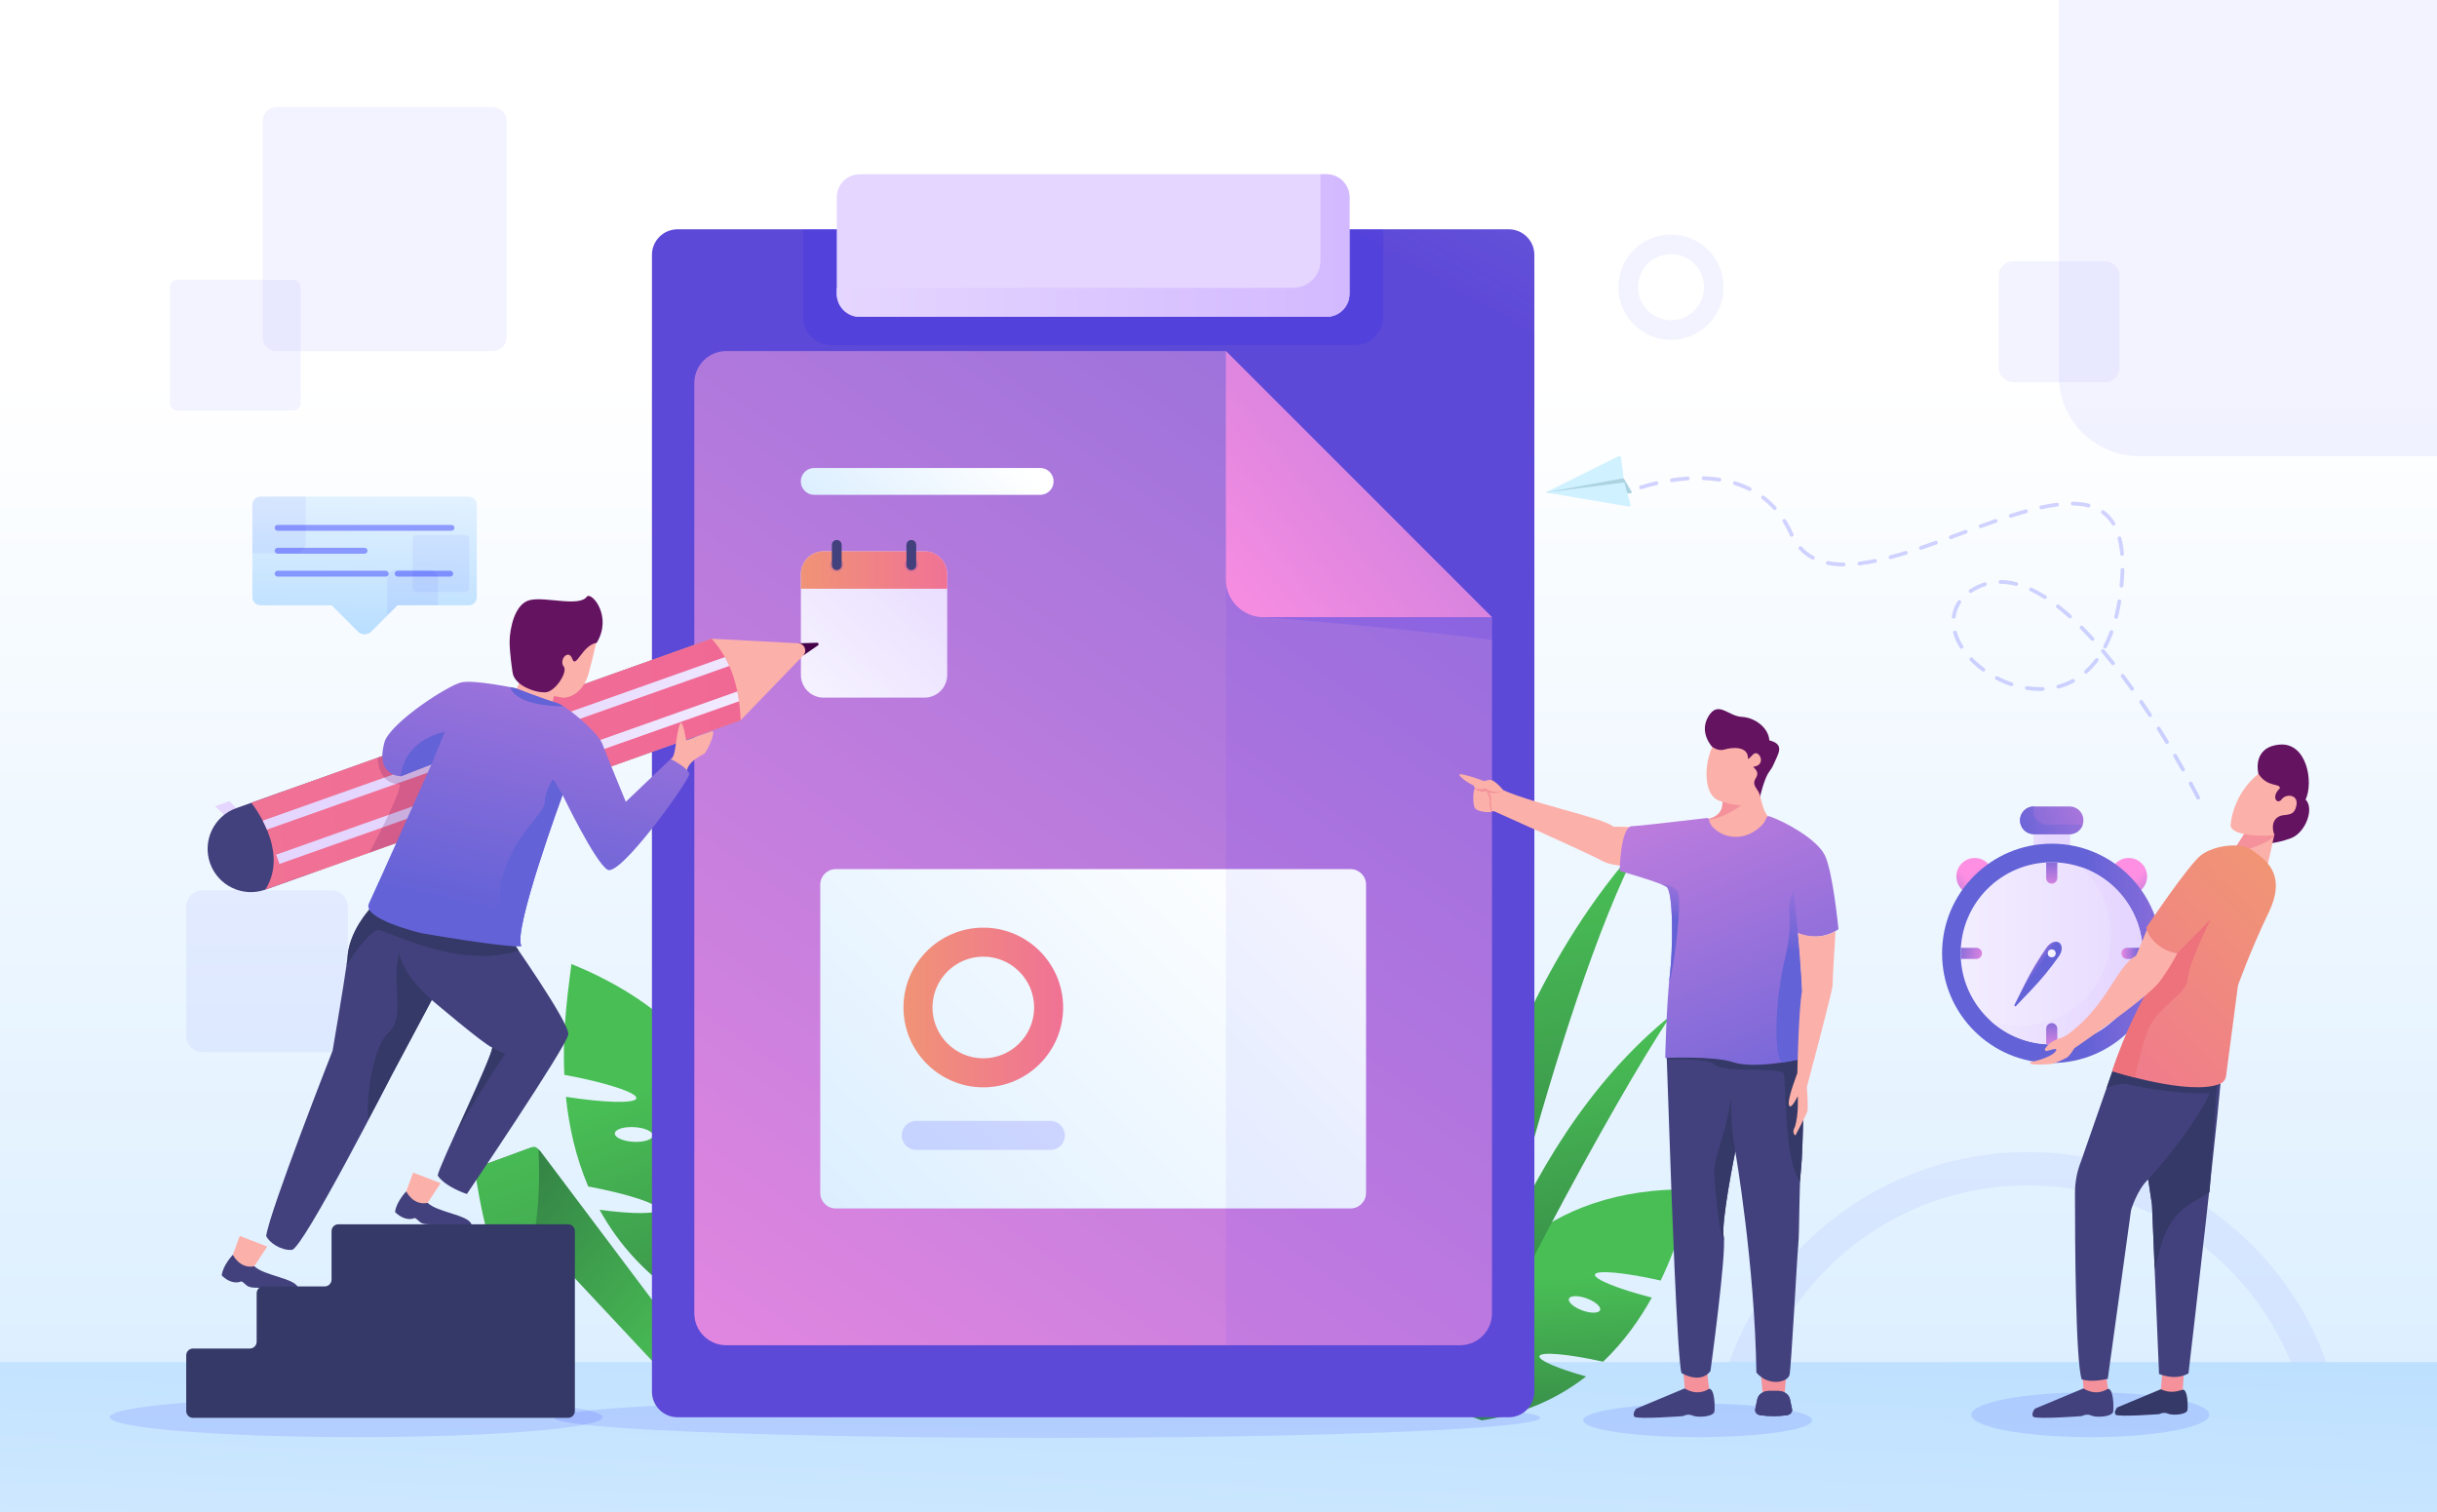 <?xml version="1.0" encoding="utf-8"?>
<!-- Generator: Adobe Illustrator 27.5.0, SVG Export Plug-In . SVG Version: 6.00 Build 0)  -->
<svg version="1.1" id="Layer_2" xmlns="http://www.w3.org/2000/svg" xmlns:xlink="http://www.w3.org/1999/xlink" x="0px" y="0px"
	 viewBox="0 0 3223.388 2000" style="enable-background:new 0 0 3223.388 2000;" xml:space="preserve">
<rect x="0" y="0" width="3223.388" height="2000" fill="#808080" stroke="none"/>
<linearGradient id="SVGID_1_" gradientUnits="userSpaceOnUse" x1="1611.694" y1="500.447" x2="1611.694" y2="3770.443">
	<stop  offset="0" style="stop-color:#FFFFFF"/>
	<stop  offset="1" style="stop-color:#AAD7FF"/>
</linearGradient>
<rect style="fill:url(#SVGID_1_);" width="3223.388" height="1836.266"/>
<path style="opacity:0.05;fill:#0000FF;" d="M438.733,1391.549H267.741c-11.829,0-21.418-9.589-21.418-21.418v-170.992
	c0-11.829,9.589-21.418,21.418-21.418h170.992c11.829,0,21.418,9.589,21.418,21.418v170.992
	C460.151,1381.96,450.562,1391.549,438.733,1391.549z"/>
<path style="opacity:0.05;fill:#0000FF;" d="M3068.622,1780.067c-21.126-49.947-51.365-94.8-89.877-133.313
	c-38.513-38.512-83.365-68.751-133.313-89.877c-51.723-21.877-106.654-32.97-163.267-32.97s-111.543,11.093-163.267,32.97
	c-49.947,21.126-94.8,51.365-133.313,89.877c-38.512,38.513-68.751,83.365-89.877,133.313
	c-7.762,18.351-14.159,37.108-19.192,56.199h45.636c17.527-59.229,49.646-113.5,94.546-158.398
	c70.908-70.909,165.186-109.96,265.466-109.96s194.559,39.051,265.467,109.96c44.899,44.899,77.019,99.169,94.546,158.398h45.636
	C3082.781,1817.176,3076.384,1798.419,3068.622,1780.067z"/>
<linearGradient id="SVGID_00000165202445716797208340000005827255867992185502_" gradientUnits="userSpaceOnUse" x1="1565.979" y1="3052.986" x2="1633.389" y2="1353.922">
	<stop  offset="0" style="stop-color:#FFFFFF"/>
	<stop  offset="1" style="stop-color:#AAD7FF"/>
</linearGradient>
<rect y="1801.497" style="fill:url(#SVGID_00000165202445716797208340000005827255867992185502_);" width="3223.388" height="198.503"/>
<g>
	<g>
		
			<linearGradient id="SVGID_00000148622996280677684410000011843765005183117194_" gradientUnits="userSpaceOnUse" x1="2276.58" y1="2033.27" x2="2113.436" y2="1664.887" gradientTransform="matrix(0.94 0.342 -0.342 0.94 646.752 -596.402)">
			<stop  offset="0" style="stop-color:#24553A"/>
			<stop  offset="1" style="stop-color:#49BE55"/>
		</linearGradient>
		<path style="fill:url(#SVGID_00000148622996280677684410000011843765005183117194_);" d="M1926.542,1753.727
			c-27.156,54.674-33.525,100.526-33.525,100.526l66.952,24.327c56.842-8.543,101.961-30.041,137.911-58.034
			c-36.907-10.318-62.988-21.371-61.692-26.833c1.484-6.264,38.439-2.939,84.288,7.307c27.141-25.924,48.088-55.488,64.356-84.791
			c-43.895-11.246-76.694-24.35-75.246-30.459c1.513-6.383,39.869-2.805,86.931,7.905c25.094-51.936,36.412-99.717,42.854-120.533
			c-101.705-2.143-174.043,28.108-225.316,69.479c10.21,37.385,14.174,65.849,8.781,67.547c-4.902,1.543-16.136-19.46-27.941-50.7
			c-22.505,21.551-40.2,45.105-54.063,68.154c8.5,33.094,11.485,57.424,6.512,58.99
			C1943.447,1787.84,1935.547,1774.813,1926.542,1753.727z M2075.226,1717.755c1.597-4.396,12.114-4.608,23.491-0.474
			s19.304,11.048,17.707,15.443c-1.597,4.396-12.114,4.608-23.491,0.474C2081.557,1729.065,2073.629,1722.151,2075.226,1717.755z"/>
		
			<linearGradient id="SVGID_00000007421384098910795970000014247106076894060960_" gradientUnits="userSpaceOnUse" x1="2301.864" y1="2053.54" x2="1920.637" y2="1192.72" gradientTransform="matrix(0.977 0.215 -0.215 0.977 347.921 -405.002)">
			<stop  offset="0" style="stop-color:#24553A"/>
			<stop  offset="1" style="stop-color:#49BE55"/>
		</linearGradient>
		<path style="fill:url(#SVGID_00000007421384098910795970000014247106076894060960_);" d="M1890.302,1837.684
			c0,0,25.281-439.115,278.368-720.488c-110.774,208.969-227.386,731.7-227.386,731.7L1890.302,1837.684z"/>
		
			<linearGradient id="SVGID_00000099632168978057714940000002543839364245625249_" gradientUnits="userSpaceOnUse" x1="1135.868" y1="2079.865" x2="847.493" y2="1428.707" gradientTransform="matrix(0.998 0.057 -0.057 0.998 81.136 -32.145)">
			<stop  offset="0" style="stop-color:#24553A"/>
			<stop  offset="1" style="stop-color:#49BE55"/>
		</linearGradient>
		<path style="fill:url(#SVGID_00000099632168978057714940000002543839364245625249_);" d="M967.188,1632.431
			c-4.537-3.904,9.627-28.218,33.578-59.279c-4.188-30.591-12.19-63.45-26.173-96.373c-26.597,27.611-47.957,44.68-52.429,40.832
			c-4.92-4.233,12.149-32.465,39.846-67.279c-35.356-66.857-97.967-131.52-206.225-175.308
			c-2.63,24.875-12.324,80.403-9.368,146.551c54.494,10.01,96.575,23.601,95.281,31.02c-1.238,7.1-41.771,6.073-93.167-1.938
			c3.895,38.277,12.605,78.947,29.499,118.583c53.004,9.951,93.493,23.175,92.223,30.455c-1.107,6.348-33.623,6.2-77.227,0.373
			c25.25,45.807,63.111,88.913,119.205,123.661l81.641,4.652c0,0,14.042-51.252,10.15-121.222
			C984.974,1625.324,970.743,1635.489,967.188,1632.431z M837.792,1510.166c-13.872-0.79-24.871-5.776-24.565-11.136
			c0.305-5.36,11.799-9.064,25.671-8.273s24.871,5.776,24.565,11.136C863.157,1507.253,851.664,1510.957,837.792,1510.166z"/>
		
			<linearGradient id="SVGID_00000155865507789558864980000012701357539304095882_" gradientUnits="userSpaceOnUse" x1="2260.297" y1="1984.941" x2="2005.963" y2="1410.648" gradientTransform="matrix(0.985 0.171 -0.171 0.985 281.281 -332.069)">
			<stop  offset="0" style="stop-color:#24553A"/>
			<stop  offset="1" style="stop-color:#49BE55"/>
		</linearGradient>
		<path style="fill:url(#SVGID_00000155865507789558864980000012701357539304095882_);" d="M1922.426,1852.551
			c0,0,65.298-330.536,287.815-509.598c-73.996,109.164-269.262,471.828-275.593,530.83
			C1919.204,1871.099,1922.426,1852.551,1922.426,1852.551z"/>
		<g>
			
				<linearGradient id="SVGID_00000028290179624071176930000009008893116254048408_" gradientUnits="userSpaceOnUse" x1="1652.166" y1="1588.984" x2="1370.479" y2="2078.705" gradientTransform="matrix(-0.939 0.345 0.345 0.939 1487.556 -648.95)">
				<stop  offset="0" style="stop-color:#24553A"/>
				<stop  offset="1" style="stop-color:#49BE55"/>
			</linearGradient>
			<path style="fill:url(#SVGID_00000028290179624071176930000009008893116254048408_);" d="M949.614,1835.026L715.131,1523.02
				c-3.475-4.624-9.569-6.423-14.998-4.427l-56.344,20.711c-8.802,3.235-11.456,14.4-5.052,21.25l269.423,288.194L949.614,1835.026z
				"/>
			
				<linearGradient id="SVGID_00000023266354188722272160000008549662134799666049_" gradientUnits="userSpaceOnUse" x1="1540.352" y1="2684.985" x2="1526.445" y2="1723.791" gradientTransform="matrix(-0.939 0.345 0.345 0.939 1487.556 -648.95)">
				<stop  offset="0" style="stop-color:#24553A"/>
				<stop  offset="1" style="stop-color:#49BE55"/>
			</linearGradient>
			<path style="fill:url(#SVGID_00000023266354188722272160000008549662134799666049_);" d="M712.319,1522.544
				c1.525,28.487,3.899,123.918-28.444,175.339c-32.161,0.981-51.635-121.529-55.437-147.774c-0.415-2.866,1.237-5.617,3.955-6.616
				l71.691-26.352C707.953,1515.719,712.099,1518.427,712.319,1522.544z"/>
		</g>
	</g>
</g>
<ellipse style="opacity:0.1;fill:#0000FF;" cx="2245.473" cy="1878.543" rx="151.389" ry="22.206"/>
<ellipse style="opacity:0.1;fill:#0000FF;" cx="2764.873" cy="1871.12" rx="157.412" ry="29.628"/>
<ellipse style="opacity:0.1;fill:#0000FF;" cx="471.164" cy="1874.28" rx="325.954" ry="26.469"/>
<ellipse style="opacity:0.1;fill:#0000FF;" cx="1385.395" cy="1875.257" rx="652.021" ry="26.469"/>
<g>
	
		<linearGradient id="SVGID_00000142167308930368648940000014919495130946246057_" gradientUnits="userSpaceOnUse" x1="1861.716" y1="352.54" x2="3476.049" y2="-2506.114">
		<stop  offset="0" style="stop-color:#5D49D7"/>
		<stop  offset="1" style="stop-color:#6F66D8;stop-opacity:0"/>
	</linearGradient>
	<path style="fill:url(#SVGID_00000142167308930368648940000014919495130946246057_);" d="M1995.616,1874.476H896.18
		c-18.706,0-33.869-15.164-33.869-33.87V337.131c0-18.706,15.164-33.869,33.869-33.869h1099.436
		c18.706,0,33.869,15.164,33.869,33.869v1503.475C2029.486,1859.312,2014.322,1874.476,1995.616,1874.476z"/>
	<path style="opacity:0.11;fill:#0000FF;" d="M1062.342,303.262V419.41c0,20.459,16.586,37.045,37.045,37.045h693.023
		c20.459,0,37.045-16.586,37.045-37.045V303.262H1062.342z"/>
	<g>
		
			<linearGradient id="SVGID_00000140695499878086867480000014114895790007796353_" gradientUnits="userSpaceOnUse" x1="577.11" y1="2353.989" x2="2558.971" y2="-456.935">
			<stop  offset="0" style="stop-color:#FF8FE2"/>
			<stop  offset="1" style="stop-color:#6362D7"/>
		</linearGradient>
		<path style="fill:url(#SVGID_00000140695499878086867480000014114895790007796353_);" d="M1931.169,1779.219H960.627
			c-23.334,0-42.25-18.916-42.25-42.25V506.56c0-23.334,18.916-42.25,42.25-42.25h660.814l351.977,351.977v920.681
			C1973.419,1760.303,1954.503,1779.219,1931.169,1779.219z"/>
		
			<linearGradient id="SVGID_00000156565451578416189070000011603783300240863112_" gradientUnits="userSpaceOnUse" x1="1688.019" y1="1131.782" x2="380.944" y2="2438.857">
			<stop  offset="0" style="stop-color:#FFFFFF"/>
			<stop  offset="1" style="stop-color:#AAD7FF"/>
		</linearGradient>
		<path style="fill:url(#SVGID_00000156565451578416189070000011603783300240863112_);" d="M1786.335,1598.316h-680.874
			c-11.331,0-20.516-9.185-20.516-20.516v-407.793c0-11.331,9.185-20.516,20.516-20.516h680.874
			c11.331,0,20.516,9.185,20.516,20.516V1577.8C1806.851,1589.131,1797.666,1598.316,1786.335,1598.316z"/>
		<path style="opacity:0.05;fill:#0000FF;" d="M1621.441,1779.219h309.728c23.334,0,42.25-18.916,42.25-42.25V816.287
			l-119.23-119.23h-232.748V1779.219z"/>
		<path style="opacity:0.1;fill:#0000FF;" d="M1671.305,816.287c0,0,183.118,14.051,302.114,30.269v-30.269l-119.23-119.23
			L1671.305,816.287z"/>
		
			<linearGradient id="SVGID_00000113329910370386034030000015845168682449745337_" gradientUnits="userSpaceOnUse" x1="2587.568" y1="-0.471" x2="1563.603" y2="829.923">
			<stop  offset="0" style="stop-color:#6362D7"/>
			<stop  offset="1" style="stop-color:#FF8FE2"/>
		</linearGradient>
		<path style="fill:url(#SVGID_00000113329910370386034030000015845168682449745337_);" d="M1973.419,816.288h-302.114
			c-27.539,0-49.863-22.325-49.863-49.863V464.31L1973.419,816.288z"/>
		
			<linearGradient id="SVGID_00000139988956148209678970000000337392869814600584_" gradientUnits="userSpaceOnUse" x1="1300.11" y1="562.991" x2="902.186" y2="960.915">
			<stop  offset="0" style="stop-color:#FFFFFF"/>
			<stop  offset="1" style="stop-color:#AAD7FF"/>
		</linearGradient>
		<path style="fill:url(#SVGID_00000139988956148209678970000000337392869814600584_);" d="M1375.838,654.457h-298.879
			c-9.806,0-17.755-7.949-17.755-17.755v0c0-9.806,7.949-17.755,17.755-17.755h298.879c9.806,0,17.755,7.949,17.755,17.755v0
			C1393.594,646.508,1385.644,654.457,1375.838,654.457z"/>
		<g>
			<g>
				
					<linearGradient id="SVGID_00000067203119113010726250000005843958243144266911_" gradientUnits="userSpaceOnUse" x1="1195.017" y1="1332.521" x2="1406.205" y2="1332.521">
					<stop  offset="0" style="stop-color:#F09376"/>
					<stop  offset="1" style="stop-color:#F07295"/>
				</linearGradient>
				<path style="fill:url(#SVGID_00000067203119113010726250000005843958243144266911_);" d="M1300.607,1438.115
					c-58.223,0-105.59-47.368-105.59-105.594s47.368-105.594,105.59-105.594c58.23,0,105.598,47.368,105.598,105.594
					S1358.837,1438.115,1300.607,1438.115z M1300.607,1265.283c-37.075,0-67.235,30.164-67.235,67.238s30.16,67.239,67.235,67.239
					c37.075,0,67.242-30.164,67.242-67.239S1337.682,1265.283,1300.607,1265.283z"/>
			</g>
			<g style="opacity:0.13;">
				<path style="fill:#0000FF;" d="M1389.349,1520.88h-177.477c-10.592,0-19.178-8.586-19.178-19.178v0
					c0-10.592,8.586-19.178,19.178-19.178h177.477c10.592,0,19.178,8.586,19.178,19.178v0
					C1408.527,1512.294,1399.941,1520.88,1389.349,1520.88z"/>
			</g>
		</g>
	</g>
	
		<linearGradient id="SVGID_00000041273464076367693980000008039350556567051185_" gradientUnits="userSpaceOnUse" x1="193.207" y1="324.773" x2="871.406" y2="324.773">
		<stop  offset="0" style="stop-color:#F6F3FF"/>
		<stop  offset="1" style="stop-color:#E5D6FF"/>
	</linearGradient>
	<path style="fill:url(#SVGID_00000041273464076367693980000008039350556567051185_);" d="M1754.588,419.064h-617.38
		c-16.795,0-30.41-13.615-30.41-30.41V260.892c0-16.795,13.615-30.41,30.41-30.41h617.38c16.795,0,30.41,13.615,30.41,30.41v127.762
		C1784.998,405.449,1771.383,419.064,1754.588,419.064z"/>
	
		<linearGradient id="SVGID_00000105384407541443579510000002770492144933527433_" gradientUnits="userSpaceOnUse" x1="1106.798" y1="324.773" x2="1784.998" y2="324.773">
		<stop  offset="0" style="stop-color:#E5D6FF"/>
		<stop  offset="0.995" style="stop-color:#D3B9FF"/>
	</linearGradient>
	<path style="fill:url(#SVGID_00000105384407541443579510000002770492144933527433_);" d="M1754.588,230.482h-8.05v114.436
		c0,19.709-15.977,35.687-35.687,35.687h-604.054v8.05c0,16.795,13.615,30.41,30.41,30.41h617.38c16.795,0,30.41-13.615,30.41-30.41
		V260.892C1784.998,244.097,1771.383,230.482,1754.588,230.482z"/>
</g>
<path style="fill:#42417D;" d="M308.005,1659.586c0,0-13.322,13.841-14.742,27.33c8.164,8.164,18.26,11.352,26.069,7.802
	c6.035,2.84,5.622,8.414,18.756,8.414c13.134,0,51.6,2.777,51.6,2.777s3.195,0.355,4.615-2.84
	c-3.948-12.442-44.771-15.636-57.971-28.332C321.844,1661.875,308.005,1659.586,308.005,1659.586z"/>
<path style="fill:#FCB0AA;" d="M317.127,1634.67l-9.121,24.916c0,0,9.121,19.121,28.327,15.151l17.156-26.019L317.127,1634.67z"/>
<path style="fill:#42417D;" d="M537.293,1575.767c0,0-13.322,13.841-14.742,27.33c8.164,8.164,18.26,11.352,26.069,7.802
	c6.035,2.84,5.622,8.414,18.756,8.414c13.134,0,51.6,2.777,51.6,2.777s3.195,0.355,4.615-2.84
	c-3.948-12.442-44.771-15.636-57.971-28.332C551.132,1578.056,537.293,1575.767,537.293,1575.767z"/>
<path style="fill:#FCB0AA;" d="M546.414,1550.852l-9.121,24.916c0,0,9.121,19.121,28.327,15.151l17.156-26.019L546.414,1550.852z"/>
<g>
	<g>
		
			<linearGradient id="SVGID_00000108991976381438056820000005740716507653389501_" gradientUnits="userSpaceOnUse" x1="2634.933" y1="1125.45" x2="2706.119" y2="1125.45">
			<stop  offset="0" style="stop-color:#F6F3FF"/>
			<stop  offset="1" style="stop-color:#E5D6FF"/>
		</linearGradient>
		
			<rect x="2689.429" y="1096.84" style="fill:url(#SVGID_00000108991976381438056820000005740716507653389501_);" width="48.734" height="57.219"/>
		
			<linearGradient id="SVGID_00000130619023933879327010000014316551161379919799_" gradientUnits="userSpaceOnUse" x1="2509.619" y1="806.992" x2="2580.804" y2="806.992" gradientTransform="matrix(0.707 -0.707 0.707 0.707 214.071 2421.847)">
			<stop  offset="0" style="stop-color:#6362D7"/>
			<stop  offset="1" style="stop-color:#FF8FE2"/>
		</linearGradient>
		<path style="fill:url(#SVGID_00000130619023933879327010000014316551161379919799_);" d="M2635.263,1182.374L2635.263,1182.374
			c-9.516,9.516-24.944,9.516-34.46,0l-6-6c-9.516-9.516-9.516-24.944,0-34.46l0,0c9.516-9.516,24.944-9.516,34.46,0l6,6
			C2644.779,1157.43,2644.779,1172.858,2635.263,1182.374z"/>
		
			<linearGradient id="SVGID_00000052089594499089502110000011260602193319353733_" gradientUnits="userSpaceOnUse" x1="2957.455" y1="1254.828" x2="3028.641" y2="1254.828" gradientTransform="matrix(-0.707 -0.707 -0.707 0.707 5846.856 2421.847)">
			<stop  offset="0" style="stop-color:#6362D7"/>
			<stop  offset="1" style="stop-color:#FF8FE2"/>
		</linearGradient>
		<path style="fill:url(#SVGID_00000052089594499089502110000011260602193319353733_);" d="M2792.328,1182.374L2792.328,1182.374
			c9.516,9.516,24.944,9.516,34.46,0l6-6c9.516-9.516,9.516-24.944,0-34.46l0,0c-9.516-9.516-24.944-9.516-34.46,0l-6,6
			C2782.812,1157.43,2782.812,1172.858,2792.328,1182.374z"/>
		
			<linearGradient id="SVGID_00000042709568439821975840000000177500975374052496_" gradientUnits="userSpaceOnUse" x1="2756.819" y1="1260.906" x2="3180.543" y2="1260.906">
			<stop  offset="0" style="stop-color:#6362D7"/>
			<stop  offset="1" style="stop-color:#FF8FE2"/>
		</linearGradient>
		
			<circle style="fill:url(#SVGID_00000042709568439821975840000000177500975374052496_);" cx="2713.796" cy="1260.906" r="145.041"/>
		
			<linearGradient id="SVGID_00000039817157732402147120000005160596684751513991_" gradientUnits="userSpaceOnUse" x1="2525.826" y1="1260.906" x2="2877.696" y2="1260.906">
			<stop  offset="0" style="stop-color:#F6F3FF"/>
			<stop  offset="1" style="stop-color:#E5D6FF"/>
		</linearGradient>
		
			<circle style="fill:url(#SVGID_00000039817157732402147120000005160596684751513991_);" cx="2713.796" cy="1260.906" r="120.445"/>
		
			<linearGradient id="SVGID_00000170261688028448381000000002245873065594824344_" gradientUnits="userSpaceOnUse" x1="2513.856" y1="1264.068" x2="2807.476" y2="1264.068">
			<stop  offset="0" style="stop-color:#F6F3FF"/>
			<stop  offset="1" style="stop-color:#E5D6FF"/>
		</linearGradient>
		<path style="fill:url(#SVGID_00000170261688028448381000000002245873065594824344_);" d="M2752.411,1146.784
			c24.482,22.046,39.878,53.987,39.878,89.526c0,66.52-53.925,120.445-120.445,120.445c-13.506,0-26.493-2.223-38.615-6.323
			c21.342,19.218,49.587,30.919,80.567,30.919c66.52,0,120.445-53.925,120.445-120.445
			C2834.241,1207.892,2799.991,1162.878,2752.411,1146.784z"/>
		
			<linearGradient id="SVGID_00000183944022892327195980000014807972874190913468_" gradientUnits="userSpaceOnUse" x1="3115.942" y1="484.232" x2="3145.135" y2="484.232" gradientTransform="matrix(-0.819 -0.574 0.574 -0.819 4966.533 3470.975)">
			<stop  offset="0" style="stop-color:#6362D7"/>
			<stop  offset="1" style="stop-color:#FF8FE2"/>
		</linearGradient>
		<path style="fill:url(#SVGID_00000183944022892327195980000014807972874190913468_);" d="M2723.674,1246.799L2723.674,1246.799
			c4.521,3.165,4.426,11.101-0.212,17.725v0c-10.884,15.544-22.891,30.234-35.808,43.809l-20.878,21.942
			c-1.391,1.462-2.981,0.348-2.083-1.459l13.478-27.123c8.339-16.781,18.036-33.088,28.92-48.632l0,0
			C2711.729,1246.437,2719.153,1243.633,2723.674,1246.799z"/>
		
			<linearGradient id="SVGID_00000147940914788656335320000000744726136659494528_" gradientUnits="userSpaceOnUse" x1="2619.608" y1="1122.321" x2="2920.135" y2="1003.073">
			<stop  offset="0" style="stop-color:#6362D7"/>
			<stop  offset="1" style="stop-color:#FF8FE2"/>
		</linearGradient>
		<path style="fill:url(#SVGID_00000147940914788656335320000000744726136659494528_);" d="M2737.399,1103.297h-47.206
			c-10.134,0-18.349-8.215-18.349-18.349l0,0c0-10.134,8.215-18.349,18.349-18.349h47.206c10.134,0,18.349,8.215,18.349,18.349l0,0
			C2755.748,1095.082,2747.533,1103.297,2737.399,1103.297z"/>
		
			<linearGradient id="SVGID_00000114062242516100926520000009481298266729418889_" gradientUnits="userSpaceOnUse" x1="2657.434" y1="1107.312" x2="2941.916" y2="994.43">
			<stop  offset="0" style="stop-color:#6362D7"/>
			<stop  offset="1" style="stop-color:#FF8FE2"/>
		</linearGradient>
		<path style="fill:url(#SVGID_00000114062242516100926520000009481298266729418889_);" d="M2707.778,1090.733
			c-10.134,0-18.349-8.215-18.349-18.349l0,0c0-2.022,0.332-3.966,0.936-5.785h-0.172c-10.134,0-18.349,8.215-18.349,18.349l0,0
			c0,10.134,8.215,18.349,18.349,18.349h47.206c8.112,0,14.989-5.266,17.413-12.564H2707.778z"/>
		
			<linearGradient id="SVGID_00000154420312941090307570000000318948330850830519_" gradientUnits="userSpaceOnUse" x1="2713.796" y1="1125.638" x2="2713.796" y2="1186.314">
			<stop  offset="0" style="stop-color:#6362D7"/>
			<stop  offset="1" style="stop-color:#FF8FE2"/>
		</linearGradient>
		<path style="fill:url(#SVGID_00000154420312941090307570000000318948330850830519_);" d="M2713.796,1140.461
			c-2.47,0-4.921,0.083-7.354,0.23v20.636c0,4.062,3.293,7.355,7.354,7.355l0,0c4.062,0,7.355-3.293,7.355-7.355v-20.636
			C2718.717,1140.544,2716.266,1140.461,2713.796,1140.461z"/>
		
			<linearGradient id="SVGID_00000144322228945333399400000011766680952346354073_" gradientUnits="userSpaceOnUse" x1="2578.887" y1="1256.707" x2="2634.613" y2="1265.949">
			<stop  offset="0" style="stop-color:#6362D7"/>
			<stop  offset="1" style="stop-color:#FF8FE2"/>
		</linearGradient>
		<path style="fill:url(#SVGID_00000144322228945333399400000011766680952346354073_);" d="M2593.58,1268.261h20.636
			c4.062,0,7.354-3.293,7.354-7.355c0-4.062-3.293-7.355-7.354-7.355h-20.636c-0.146,2.434-0.23,4.884-0.23,7.355
			C2593.351,1263.376,2593.434,1265.827,2593.58,1268.261z"/>
		
			<linearGradient id="SVGID_00000044177166283251815900000013256207927002941057_" gradientUnits="userSpaceOnUse" x1="2713.796" y1="1338.308" x2="2713.796" y2="1398.985">
			<stop  offset="0" style="stop-color:#6362D7"/>
			<stop  offset="1" style="stop-color:#FF8FE2"/>
		</linearGradient>
		<path style="fill:url(#SVGID_00000044177166283251815900000013256207927002941057_);" d="M2713.796,1353.131L2713.796,1353.131
			c-4.062,0-7.354,3.293-7.354,7.355v20.635c2.434,0.147,4.884,0.23,7.354,0.23c2.47,0,4.921-0.083,7.355-0.23v-20.635
			C2721.15,1356.424,2717.858,1353.131,2713.796,1353.131z"/>
		
			<linearGradient id="SVGID_00000114783537232997046090000017084089703503851187_" gradientUnits="userSpaceOnUse" x1="2832.518" y1="1260.906" x2="2800.892" y2="1260.906">
			<stop  offset="0" style="stop-color:#6362D7"/>
			<stop  offset="1" style="stop-color:#FF8FE2"/>
		</linearGradient>
		<path style="fill:url(#SVGID_00000114783537232997046090000017084089703503851187_);" d="M2806.021,1260.906
			c0,4.062,3.293,7.355,7.355,7.355h20.635c0.147-2.434,0.23-4.884,0.23-7.355c0-2.47-0.083-4.921-0.23-7.355h-20.635
			C2809.314,1253.551,2806.021,1256.844,2806.021,1260.906z"/>
		
			<linearGradient id="SVGID_00000023975085239573409850000017559235682809493129_" gradientUnits="userSpaceOnUse" x1="2713.796" y1="1303.245" x2="2713.796" y2="1325.907">
			<stop  offset="0" style="stop-color:#F6F3FF"/>
			<stop  offset="1" style="stop-color:#E5D6FF"/>
		</linearGradient>
		<circle style="fill:url(#SVGID_00000023975085239573409850000017559235682809493129_);" cx="2713.796" cy="1260.906" r="5.27"/>
	</g>
	<g>
		<path style="fill:#42417D;" d="M2755.883,1836.266l-64.4,26.906c0,0-5.246,6.285-2.296,10.584
			c4.367,3.783,64.241-0.781,64.241-0.781s6.567-3.719,12.922-0.715c6.355,3.004,27.988,1.723,28.778-5.544
			c0.79-7.266,0.265-29.738-6.964-29.955S2755.883,1836.266,2755.883,1836.266z"/>
		<path style="fill:#F4919A;" d="M2753.631,1809.724l2.251,26.543c0,0,15.267,11.42,32.28,0.495
			c-2.614-16.23-2.694-30.495-2.694-30.495L2753.631,1809.724z"/>
		<path style="fill:#353967;" d="M2858.134,1837.391l-57.823,24.158c0,0-4.71,5.643-2.062,9.503
			c3.922,3.397,57.68-0.702,57.68-0.702s5.896-3.339,11.602-0.642s25.13,1.547,25.839-4.978s0.238-26.7-6.253-26.895
			C2880.627,1837.641,2858.134,1837.391,2858.134,1837.391z"/>
		<path style="fill:#F4919A;" d="M2860.317,1813.559l-2.183,23.832c9.255,4.541,18.948,4.351,28.983,0.445l1.785-27.38
			L2860.317,1813.559z"/>
		<path style="fill:#641360;" d="M2987.218,1023.481c0,0-9.277-34.81,27.268-38.607s46.036,49.359,35.121,72.614
			c11.865,11.865,0,43.924-19.459,51.15c-19.459,7.226-33.697,7.226-33.697,7.226L2987.218,1023.481z"/>
		<path style="fill:#FCB0AA;" d="M2974.931,1092.96l-21.744,33.712c0,0,43.717,24.619,44.407,23.929
			c0.69-0.69,10.56-46.634,10.56-46.634L2974.931,1092.96z"/>
		<path style="fill:#F4919A;" d="M2953.187,1126.672c0,0,0.664,0.374,1.826,1.026c14.636-3.116,39.783-9.811,52.553-21.004
			c0.37-1.716,0.588-2.727,0.588-2.727l-33.222-11.007L2953.187,1126.672z"/>
		<path style="fill:#42417D;" d="M2794.589,1415.3l-41.696,119.746c-5.502,13.608-8.334,28.148-8.338,42.826
			c-0.014,60.225,0.718,223.104,8.92,246.495c13.861,4.623,34.469-0.76,34.469-0.76l30.762-223.013c0,0,7.945-26.976,22.675-40.686
			l5.037,33.428l9.337,223.974c13.114,4.661,26.13,6.095,38.896-0.756c0,0,45.606-389.008,44.962-418.233
			C2927.945,1376.218,2794.589,1415.3,2794.589,1415.3z"/>
		<path style="fill:#353967;" d="M2928.789,1410.297l-48.735-11.977c-39.246,4.81-85.465,16.98-85.465,16.98l-8.124,23.33
			c11.419-3.998,22.027-6.348,28.452-4.564c16.121,4.478,83.39,15.98,116.586,10.729c0.834-14.244,1.414-25.591,1.671-32.986
			C2930.584,1410.81,2928.789,1410.297,2928.789,1410.297z"/>
		<path style="fill:#353967;" d="M2932.895,1418.69c-12.409,55.733-91.515,141.218-91.515,141.218l5.037,33.428l3.56,85.4
			c2.111-7.678,4.466-16.461,7.088-26.513c14.458-55.421,43.057-59.659,65.47-75.394
			C2927.505,1509.781,2931.599,1447.39,2932.895,1418.69z"/>
		
			<linearGradient id="SVGID_00000103248778616138771540000003525304152462257335_" gradientUnits="userSpaceOnUse" x1="3199.394" y1="1007.245" x2="2713.509" y2="1493.13">
			<stop  offset="0" style="stop-color:#F0A763"/>
			<stop  offset="1" style="stop-color:#F07295"/>
		</linearGradient>
		<path style="fill:url(#SVGID_00000103248778616138771540000003525304152462257335_);" d="M2838.925,1226.822
			c0,0,56.082-83.581,72.692-96.039c16.61-12.458,51.906-17.648,67.478-6.229c15.572,11.419,46.716,30.106,21.801,82.012
			c-24.915,51.906-40.777,96.842-40.777,96.842l-15.704,119.428c-0.553,4.777-3.649,8.901-8.11,10.697
			c-40.44,16.288-142.549-16.85-142.549-16.85s33.646-105.727,82.713-153.485
			C2862.216,1266.557,2842.399,1247.318,2838.925,1226.822z"/>
		
			<linearGradient id="SVGID_00000060727112113377196030000008199279176291816601_" gradientUnits="userSpaceOnUse" x1="3059.773" y1="1130.458" x2="2956.927" y2="1233.304">
			<stop  offset="0" style="stop-color:#F0A763"/>
			<stop  offset="1" style="stop-color:#ED727C"/>
		</linearGradient>
		<path style="fill:url(#SVGID_00000060727112113377196030000008199279176291816601_);" d="M2879.869,1260.606l-11.47,2.334
			c2.784,0.726,5.517,0.861,8.07,0.259c-49.067,47.759-82.713,153.485-82.713,153.485s12.342,4.004,30.137,8.544
			c3.786-18.442,9.558-42.891,16.625-61.197c12.953-33.551,51.567-48.175,52.87-68.822c1.302-20.647,30.528-79.145,30.528-79.145
			L2879.869,1260.606z"/>
		<path style="fill:#FCB0AA;" d="M2839.643,1229.834l-14.287,34.218c-25.725,13.405-38.494,66.874-90.746,104.311
			c-10.132,7.095-19.139,4.526-29.34,18.241c-1.316,1.62,0.247,3.971,2.244,3.365c4.733-1.436,10.671-3.045,11.81-2.463
			c1.946,0.994-0.954,10.097-33.649,17.346c-4.576,4.617,19.718,2.934,26.099,2.506c6.382-0.429,18.248-6.475,22.028-8.562
			c3.779-2.087,9.865-12.316,9.865-12.316s96.825-66.225,113.053-88.46c16.228-22.234,23.15-37.414,23.15-37.414
			C2872.448,1261.156,2846.865,1251.333,2839.643,1229.834z"/>
		<path style="fill:#FCB0AA;" d="M2987.218,1023.481c0,0-32.529,23.271-37.033,68.562c3.753,16.265,55.497,13.672,58.276,12.091
			c-2.476-4.584-5.729-20.599,8.534-25.353c9.008-2.002,18.016,0.5,20.519-14.013c2.502-14.513-14.513-15.264-19.768-7.257
			c-6.256,7.257-14.013-4.004-2.252-14.763C3016.244,1035.242,2999.479,1042.248,2987.218,1023.481z"/>
	</g>
</g>
<linearGradient id="SVGID_00000168803885988276003320000016844251156974185105_" gradientUnits="userSpaceOnUse" x1="234.789" y1="1118.653" x2="288.449" y2="1118.653">
	<stop  offset="0" style="stop-color:#F6F3FF"/>
	<stop  offset="1" style="stop-color:#E5D6FF"/>
</linearGradient>
<path style="fill:url(#SVGID_00000168803885988276003320000016844251156974185105_);" d="M303.571,1059.585l-19.309,6.88
	c21.734,17.572,35.66,44.437,35.66,74.498c0,13.017-2.615,25.433-7.34,36.758c1.175-0.336,2.348-0.698,3.515-1.114l18.013-6.419
	c2.482-9.33,3.812-19.125,3.812-29.226C337.922,1109.099,324.749,1080.259,303.571,1059.585z"/>
<g>
	<g style="opacity:0.17;">
		<path style="fill:#0000FF;" d="M2907.468,1057.523c-0.916,0-1.798-0.505-2.236-1.379c-0.035-0.07-3.561-7.084-9.825-18.676
			c-0.656-1.215-0.204-2.731,1.011-3.388c1.213-0.656,2.73-0.205,3.388,1.011c6.305,11.666,9.86,18.739,9.896,18.81
			c0.619,1.233,0.121,2.736-1.112,3.355C2908.228,1057.438,2907.845,1057.523,2907.468,1057.523z M2887.429,1020.329
			c-0.873,0-1.722-0.458-2.181-1.274c-3.403-6.049-6.921-12.188-10.456-18.246c-0.696-1.192-0.293-2.723,0.899-3.419
			c1.19-0.697,2.724-0.293,3.419,0.899c3.548,6.081,7.079,12.243,10.495,18.314c0.677,1.203,0.25,2.728-0.953,3.404
			C2888.265,1020.226,2887.844,1020.329,2887.429,1020.329z M2866.196,983.944c-0.847,0-1.672-0.43-2.142-1.207
			c-3.634-6.005-7.344-12.024-11.027-17.89c-0.734-1.169-0.382-2.712,0.788-3.447c1.168-0.732,2.712-0.383,3.446,0.788
			c3.698,5.889,7.423,11.932,11.07,17.961c0.715,1.181,0.337,2.718-0.845,3.433C2867.082,983.828,2866.636,983.944,2866.196,983.944
			z M2843.796,948.289c-0.816,0-1.616-0.399-2.096-1.134c-3.869-5.928-7.787-11.808-11.645-17.477
			c-0.777-1.142-0.481-2.697,0.66-3.474c1.141-0.776,2.696-0.482,3.473,0.66c3.876,5.695,7.813,11.602,11.699,17.557
			c0.755,1.156,0.429,2.706-0.728,3.46C2844.739,948.157,2844.265,948.289,2843.796,948.289z M2697.803,913.827
			c-5.657,0-11.468-0.456-17.272-1.355c-1.364-0.211-2.299-1.489-2.088-2.854c0.212-1.364,1.49-2.295,2.854-2.088
			c5.551,0.86,11.105,1.297,16.507,1.297c0.004,0,0.006,0,0.01,0c1.313,0,2.637-0.026,3.931-0.077
			c1.412-0.058,2.543,1.021,2.597,2.4c0.055,1.379-1.021,2.542-2.399,2.596c-1.36,0.054-2.749,0.081-4.128,0.081
			C2697.81,913.827,2697.806,913.827,2697.803,913.827z M2820.105,913.495c-0.781,0-1.551-0.365-2.039-1.05
			c-4.114-5.78-8.275-11.484-12.366-16.954c-0.827-1.106-0.602-2.672,0.505-3.5s2.672-0.6,3.499,0.504
			c4.114,5.501,8.299,11.237,12.437,17.049c0.8,1.125,0.537,2.686-0.587,3.486C2821.113,913.344,2820.607,913.495,2820.105,913.495z
			 M2722.566,910.68c-1.106,0-2.118-0.74-2.415-1.86c-0.354-1.335,0.442-2.704,1.776-3.057c6.605-1.75,12.97-4.27,18.919-7.489
			c1.212-0.656,2.73-0.207,3.389,1.009c0.656,1.214,0.205,2.731-1.01,3.388c-6.296,3.407-13.03,6.073-20.017,7.924
			C2722.993,910.653,2722.778,910.68,2722.566,910.68z M2660.535,907.514c-0.263,0-0.53-0.042-0.793-0.13
			c-6.687-2.238-13.307-5.047-19.675-8.35c-1.227-0.635-1.704-2.145-1.069-3.37c0.637-1.227,2.147-1.704,3.37-1.068
			c6.14,3.184,12.519,5.891,18.961,8.047c1.309,0.438,2.015,1.854,1.577,3.164C2662.556,906.853,2661.581,907.514,2660.535,907.514z
			 M2759.162,890.931c-0.689,0-1.376-0.284-1.87-0.84c-0.917-1.032-0.823-2.612,0.209-3.529c4.94-4.388,9.583-9.464,13.798-15.085
			c0.829-1.104,2.394-1.328,3.5-0.5c1.104,0.828,1.328,2.395,0.5,3.5c-4.415,5.89-9.286,11.213-14.478,15.824
			C2760.345,890.723,2759.752,890.931,2759.162,890.931z M2623.377,888.259c-0.513,0-1.03-0.157-1.476-0.483
			c-5.888-4.314-11.328-9.033-16.168-14.026c-0.961-0.992-0.937-2.574,0.055-3.535c0.991-0.96,2.574-0.938,3.535,0.055
			c4.646,4.792,9.871,9.325,15.533,13.473c1.114,0.816,1.355,2.38,0.539,3.494C2624.906,887.905,2624.147,888.259,2623.377,888.259z
			 M2794.867,879.802c-0.738,0-1.469-0.325-1.963-0.949c-4.437-5.607-8.896-11.071-13.256-16.239
			c-0.89-1.055-0.756-2.632,0.299-3.522c1.056-0.891,2.632-0.758,3.523,0.299c4.393,5.208,8.886,10.712,13.355,16.36
			c0.856,1.083,0.673,2.655-0.41,3.512C2795.957,879.625,2795.41,879.802,2794.867,879.802z M2594.503,858.082
			c-0.83,0-1.643-0.414-2.118-1.169c-4.091-6.5-7.1-13.13-8.942-19.707c-0.373-1.329,0.403-2.709,1.732-3.082
			c1.334-0.373,2.709,0.404,3.082,1.732c1.713,6.112,4.525,12.3,8.36,18.393c0.735,1.168,0.384,2.712-0.784,3.447
			C2595.419,857.957,2594.958,858.082,2594.503,858.082z M2784.402,857.701c-0.389,0-0.783-0.091-1.151-0.283
			c-1.226-0.637-1.702-2.146-1.064-3.372c3.04-5.844,5.824-12.208,8.275-18.916c0.476-1.297,1.912-1.963,3.207-1.49
			c1.297,0.474,1.964,1.91,1.49,3.206c-2.525,6.91-5.397,13.473-8.537,19.508C2786.176,857.211,2785.304,857.701,2784.402,857.701z
			 M2767.708,847.667c-0.68,0-1.357-0.275-1.851-0.818c-4.827-5.309-9.675-10.415-14.407-15.174c-0.974-0.979-0.97-2.562,0.01-3.536
			c0.979-0.973,2.563-0.968,3.535,0.01c4.785,4.812,9.685,9.972,14.562,15.336c0.929,1.021,0.854,2.603-0.168,3.531
			C2768.91,847.453,2768.308,847.667,2767.708,847.667z M2798.96,818.432c-0.204,0-0.41-0.025-0.616-0.077
			c-1.339-0.34-2.148-1.7-1.809-3.038c1.636-6.45,3.067-13.293,4.254-20.34c0.229-1.361,1.52-2.277,2.88-2.05
			c1.361,0.229,2.279,1.519,2.05,2.88c-1.208,7.18-2.668,14.158-4.338,20.739C2801.094,817.678,2800.076,818.432,2798.96,818.432z
			 M2584.202,818.26c-0.11,0-0.223-0.008-0.336-0.023c-1.368-0.184-2.329-1.442-2.145-2.811c0.975-7.254,3.584-14.155,7.755-20.511
			c0.756-1.155,2.307-1.476,3.461-0.719c1.155,0.758,1.477,2.308,0.719,3.462c-3.757,5.725-6.104,11.927-6.979,18.434
			C2586.508,817.348,2585.435,818.26,2584.202,818.26z M2737.999,817.903c-0.596,0-1.193-0.211-1.671-0.641
			c-5.373-4.832-10.744-9.341-15.965-13.402c-1.09-0.848-1.286-2.418-0.438-3.508c0.849-1.09,2.416-1.287,3.509-0.438
			c5.313,4.133,10.777,8.719,16.238,13.63c1.026,0.923,1.11,2.504,0.187,3.531C2739.365,817.624,2738.684,817.903,2737.999,817.903z
			 M2704.753,792.248c-0.459,0-0.924-0.126-1.34-0.391c-6.123-3.894-12.204-7.255-18.073-9.991c-1.252-0.583-1.794-2.071-1.21-3.322
			c0.582-1.251,2.071-1.794,3.321-1.21c6.065,2.827,12.339,6.293,18.646,10.304c1.165,0.741,1.509,2.286,0.768,3.451
			C2706.388,791.838,2705.579,792.248,2704.753,792.248z M2606.516,784.307c-0.811,0-1.605-0.394-2.087-1.121
			c-0.762-1.151-0.446-2.702,0.705-3.464c6.227-4.122,12.79-7.269,19.508-9.353c1.318-0.409,2.72,0.328,3.128,1.647
			c0.409,1.319-0.328,2.719-1.647,3.128c-6.264,1.943-12.396,4.886-18.229,8.746C2607.469,784.172,2606.99,784.307,2606.516,784.307
			z M2806.034,777.089c-0.084,0-0.169-0.004-0.254-0.013c-1.374-0.139-2.375-1.365-2.236-2.739
			c0.735-7.275,1.192-14.261,1.359-20.764c0.035-1.379,1.139-2.495,2.563-2.435c1.38,0.035,2.47,1.183,2.435,2.563
			c-0.17,6.627-0.636,13.739-1.383,21.138C2808.389,776.128,2807.302,777.089,2806.034,777.089z M2666.741,774.932
			c-0.207,0-0.417-0.026-0.627-0.08c-6.858-1.771-13.604-2.673-20.051-2.68c-1.381-0.001-2.499-1.122-2.497-2.503
			c0.002-1.38,1.12-2.497,2.5-2.497c0.001,0,0.002,0,0.003,0c6.866,0.008,14.03,0.963,21.295,2.839
			c1.337,0.345,2.141,1.708,1.796,3.045C2668.869,774.184,2667.854,774.932,2666.741,774.932z M2438.493,749.117
			c-0.005,0-0.009,0-0.014,0c-7.657-0.042-14.841-0.732-21.352-2.053c-1.354-0.274-2.228-1.594-1.953-2.947s1.593-2.226,2.947-1.953
			c6.193,1.256,13.052,1.914,20.385,1.954c1.381,0.008,2.494,1.133,2.486,2.514C2440.986,748.007,2439.868,749.117,2438.493,749.117
			z M2459.437,747.819c-1.247,0-2.325-0.931-2.479-2.2c-0.165-1.371,0.812-2.616,2.183-2.782c6.397-0.774,13.299-1.922,20.511-3.413
			c1.349-0.277,2.675,0.589,2.954,1.942s-0.59,2.675-1.942,2.955c-7.348,1.519-14.387,2.69-20.923,3.48
			C2459.638,747.813,2459.536,747.819,2459.437,747.819z M2397.874,740.212c-0.396,0-0.797-0.094-1.171-0.292
			c-6.481-3.443-12.258-7.931-17.168-13.339c-0.929-1.022-0.853-2.604,0.17-3.532c1.021-0.929,2.604-0.852,3.531,0.17
			c4.521,4.98,9.842,9.113,15.813,12.285c1.22,0.648,1.683,2.162,1.035,3.381C2399.635,739.73,2398.769,740.212,2397.874,740.212z
			 M2500.593,739.5c-1.104,0-2.115-0.738-2.413-1.856c-0.356-1.334,0.437-2.704,1.771-3.06c6.298-1.681,13.058-3.636,20.092-5.812
			c1.316-0.404,2.719,0.33,3.127,1.65c0.407,1.319-0.331,2.719-1.65,3.127c-7.096,2.194-13.919,4.167-20.279,5.865
			C2501.024,739.473,2500.807,739.5,2500.593,739.5z M2806.859,735.164c-1.285,0-2.377-0.984-2.488-2.289
			c-0.626-7.375-1.757-14.188-3.362-20.247c-0.354-1.335,0.442-2.703,1.777-3.057c1.331-0.355,2.703,0.441,3.057,1.776
			c1.679,6.339,2.859,13.44,3.511,21.104c0.116,1.375-0.904,2.585-2.279,2.703C2807.001,735.161,2806.93,735.164,2806.859,735.164z
			 M2540.77,727.168c-1.043,0-2.015-0.657-2.368-1.699c-0.442-1.308,0.259-2.727,1.566-3.169c6.119-2.073,12.597-4.333,19.804-6.912
			c1.296-0.466,2.73,0.211,3.195,1.512c0.466,1.3-0.211,2.731-1.512,3.196c-7.233,2.588-13.737,4.858-19.884,6.939
			C2541.306,727.125,2541.035,727.168,2540.77,727.168z M2580.367,713.06c-1.018,0-1.975-0.626-2.347-1.638
			c-0.477-1.296,0.188-2.732,1.483-3.209c4.781-1.759,9.564-3.528,14.339-5.294l5.373-1.987c1.296-0.481,2.733,0.183,3.212,1.478
			c0.479,1.295-0.183,2.733-1.478,3.211l-5.372,1.987c-4.778,1.768-9.563,3.538-14.348,5.297
			C2580.946,713.011,2580.655,713.06,2580.367,713.06z M2369.918,709.917c-0.959,0-1.873-0.555-2.287-1.488
			c-2.859-6.456-6.109-12.578-9.659-18.195c-0.737-1.167-0.39-2.711,0.777-3.449c1.167-0.738,2.711-0.391,3.449,0.778
			c3.68,5.823,7.046,12.162,10.005,18.84c0.559,1.263-0.011,2.739-1.273,3.298C2370.601,709.849,2370.257,709.917,2369.918,709.917z
			 M2619.814,698.534c-1.021,0-1.981-0.631-2.35-1.647c-0.472-1.298,0.199-2.732,1.497-3.203c7.377-2.677,13.865-4.986,19.834-7.059
			c1.307-0.453,2.729,0.238,3.182,1.542c0.453,1.304-0.237,2.729-1.541,3.182c-5.947,2.064-12.414,4.366-19.77,7.035
			C2620.385,698.486,2620.097,698.534,2619.814,698.534z M2795.479,695.155c-0.846,0-1.671-0.43-2.141-1.207
			c-3.579-5.916-8.075-10.842-13.364-14.64c-1.122-0.806-1.378-2.368-0.572-3.489c0.806-1.121,2.368-1.377,3.488-0.572
			c5.841,4.195,10.796,9.617,14.726,16.114c0.715,1.181,0.337,2.718-0.845,3.433C2796.366,695.038,2795.92,695.155,2795.479,695.155
			z M2659.544,684.814c-1.058,0-2.039-0.676-2.38-1.737c-0.421-1.315,0.303-2.722,1.618-3.144c7.228-2.317,13.838-4.31,20.209-6.093
			c1.334-0.375,2.71,0.404,3.081,1.733c0.372,1.33-0.403,2.709-1.733,3.081c-6.311,1.767-12.862,3.743-20.031,6.041
			C2660.055,684.776,2659.797,684.814,2659.544,684.814z M2347.448,674.678c-0.683,0-1.363-0.278-1.856-0.825
			c-4.606-5.103-9.679-9.773-15.076-13.882c-1.099-0.836-1.311-2.405-0.475-3.503c0.836-1.099,2.402-1.312,3.504-0.475
			c5.643,4.296,10.944,9.178,15.758,14.51c0.926,1.025,0.845,2.606-0.181,3.531C2348.644,674.465,2348.044,674.678,2347.448,674.678
			z M2700.036,673.619c-1.147,0-2.183-0.796-2.438-1.964c-0.297-1.349,0.557-2.682,1.905-2.979
			c7.397-1.625,14.428-2.874,20.895-3.711c1.37-0.178,2.623,0.79,2.8,2.159s-0.789,2.623-2.158,2.8
			c-6.323,0.818-13.208,2.041-20.464,3.636C2700.395,673.6,2700.214,673.619,2700.036,673.619z M2762.448,671.146
			c-0.206,0-0.415-0.025-0.623-0.079c-5.997-1.538-12.793-2.366-20.199-2.461c-1.381-0.018-2.485-1.151-2.468-2.532
			c0.018-1.37,1.134-2.468,2.499-2.468c0.011,0,0.022,0,0.033,0c7.803,0.1,14.995,0.981,21.377,2.617
			c1.338,0.343,2.144,1.706,1.801,3.043C2764.577,670.395,2763.562,671.146,2762.448,671.146z M2314.242,649.389
			c-0.378,0-0.762-0.086-1.122-0.268c-5.978-3.009-12.399-5.579-19.088-7.639c-1.319-0.406-2.061-1.805-1.654-3.125
			c0.406-1.32,1.807-2.06,3.125-1.654c6.956,2.141,13.64,4.816,19.865,7.951c1.233,0.621,1.729,2.124,1.109,3.357
			C2316.038,648.886,2315.156,649.389,2314.242,649.389z M2170.616,647.073c-1.064,0-2.051-0.685-2.385-1.754
			c-0.412-1.318,0.322-2.72,1.64-3.132c6.61-2.066,13.495-3.931,20.465-5.543c1.343-0.314,2.688,0.526,2.999,1.872
			c0.312,1.345-0.526,2.688-1.872,2.999c-6.848,1.584-13.61,3.416-20.1,5.445C2171.115,647.036,2170.864,647.073,2170.616,647.073z
			 M2211.529,637.617c-1.215,0-2.28-0.887-2.469-2.124c-0.208-1.365,0.73-2.64,2.096-2.848c7.128-1.085,14.224-1.864,21.09-2.315
			c1.357-0.105,2.567,0.952,2.659,2.331c0.09,1.377-0.954,2.568-2.331,2.658c-6.726,0.441-13.678,1.205-20.666,2.269
			C2211.781,637.607,2211.654,637.617,2211.529,637.617z M2274.308,636.919c-0.128,0-0.258-0.01-0.389-0.03
			c-6.584-1.027-13.516-1.673-20.603-1.919c-1.38-0.048-2.46-1.206-2.411-2.585c0.048-1.38,1.252-2.463,2.585-2.412
			c7.286,0.253,14.419,0.917,21.2,1.976c1.364,0.213,2.297,1.491,2.084,2.855C2276.582,636.038,2275.519,636.919,2274.308,636.919z"
			/>
	</g>
	<g>
		<path style="fill:#ADD3E0;" d="M2147.589,632.483l10.347,17.501c0.686,1.16-0.16,2.624-1.508,2.608l-111.878-1.29
			C2074.093,640.697,2109.419,634.541,2147.589,632.483z"/>
		<path style="fill:#D0F1FF;" d="M2147.589,632.483l-3.55-27.441c-0.189-1.458-1.758-2.296-3.075-1.642l-96.413,47.902
			L2147.589,632.483z"/>
		<path style="fill:#D0F1FF;" d="M2148.451,638.087l8.148,29.174c0.422,1.512-0.873,2.949-2.42,2.686l-109.629-18.645
			L2148.451,638.087z"/>
	</g>
</g>
<g>
	<g>
		
			<linearGradient id="SVGID_00000142879208485361885590000008069286337080030339_" gradientUnits="userSpaceOnUse" x1="1063.607" y1="921.367" x2="1289.818" y2="687.955">
			<stop  offset="0" style="stop-color:#F6F3FF"/>
			<stop  offset="1" style="stop-color:#E5D6FF"/>
		</linearGradient>
		<path style="fill:url(#SVGID_00000142879208485361885590000008069286337080030339_);" d="M1222.761,922.702h-133.318
			c-16.632,0-30.115-13.483-30.115-30.116V759.268c0-16.632,13.483-30.115,30.115-30.115h133.318
			c16.632,0,30.115,13.483,30.115,30.115v133.318C1252.877,909.219,1239.394,922.702,1222.761,922.702z"/>
		
			<linearGradient id="SVGID_00000183243192117338432060000011814121827157635727_" gradientUnits="userSpaceOnUse" x1="1059.328" y1="753.933" x2="1252.877" y2="753.933">
			<stop  offset="0" style="stop-color:#F09376"/>
			<stop  offset="1" style="stop-color:#F07295"/>
		</linearGradient>
		<path style="fill:url(#SVGID_00000183243192117338432060000011814121827157635727_);" d="M1222.761,729.153h-133.318
			c-16.632,0-30.115,13.483-30.115,30.115v19.444h193.549v-19.444C1252.877,742.636,1239.394,729.153,1222.761,729.153z"/>
	</g>
	<g>
		<circle style="opacity:0.12;fill:#0000FF;" cx="1205.406" cy="747.069" r="8.863"/>
		<path style="fill:#42417D;" d="M1205.406,753.925L1205.406,753.925c-3.569,0-6.462-2.893-6.462-6.462v-26.839
			c0-3.569,2.893-6.462,6.462-6.462l0,0c3.569,0,6.462,2.893,6.462,6.462v26.839
			C1211.868,751.032,1208.975,753.925,1205.406,753.925z"/>
		<circle style="opacity:0.12;fill:#0000FF;" cx="1106.798" cy="747.069" r="8.863"/>
		<path style="fill:#42417D;" d="M1106.798,753.925L1106.798,753.925c-3.569,0-6.462-2.893-6.462-6.462v-26.839
			c0-3.569,2.893-6.462,6.462-6.462l0,0c3.569,0,6.462,2.893,6.462,6.462v26.839C1113.26,751.032,1110.367,753.925,1106.798,753.925
			z"/>
	</g>
</g>
<g>
	<path style="fill:#353967;" d="M438.534,1628.259v64.152c0,4.975-4.033,9.008-9.008,9.008h-81.04c-4.975,0-9.008,4.033-9.008,9.008
		v64.152c0,4.975-4.033,9.008-9.008,9.008h-75.139c-4.975,0-9.008,4.033-9.008,9.008v73.654c0,4.975,4.033,9.008,9.008,9.008
		h496.054c4.975,0,9.008-4.033,9.008-9.008v-237.99c0-4.975-4.033-9.008-9.008-9.008H447.542
		C442.567,1619.251,438.534,1623.284,438.534,1628.259z"/>
	<g>
		<path style="fill:#42417D;" d="M979.71,952.588l-628.673,224.019c-29.768,10.607-62.498-4.925-73.105-34.693l0,0
			c-10.607-29.768,4.925-62.498,34.693-73.105L941.297,844.79C966.9,872.64,977.941,909.686,979.71,952.588z"/>
		<path style="fill:#430248;" d="M1056.051,850.826l24.763-0.707c1.87-0.053,2.659,2.363,1.117,3.423l-19.525,13.423
			L1056.051,850.826z"/>
		<path style="fill:#FCB0AA;" d="M979.71,952.588l-560.837,200.054c-29.768,10.607-42.986-4.222-53.593-33.99l-3.418-6.613
			c-10.607-29.768-11.169-56.589,18.599-67.196L941.297,844.79l114.753,6.037c8.162,0.429,12.033,10.26,6.355,16.14L979.71,952.588z
			"/>
		
			<linearGradient id="SVGID_00000032625631982756870490000003397575894674416058_" gradientUnits="userSpaceOnUse" x1="224.093" y1="1022.404" x2="1027.451" y2="1022.404" gradientTransform="matrix(0.819 0.065 0.065 0.977 77.887 -27.754)">
			<stop  offset="0" style="stop-color:#F07295"/>
			<stop  offset="0.99" style="stop-color:#F06995"/>
		</linearGradient>
		<path style="fill:url(#SVGID_00000032625631982756870490000003397575894674416058_);" d="M979.71,952.588l-628.673,224.019
			c32.923-52.005-18.668-114.834-18.668-114.834L941.297,844.79C966.9,872.64,977.941,909.686,979.71,952.588z"/>
		
			<linearGradient id="SVGID_00000151526906939936723620000002962528967356260252_" gradientUnits="userSpaceOnUse" x1="1142.849" y1="862.94" x2="565.407" y2="1066.285">
			<stop  offset="0" style="stop-color:#F6F3FF"/>
			<stop  offset="1" style="stop-color:#E5D6FF"/>
		</linearGradient>
		<path style="fill:url(#SVGID_00000151526906939936723620000002962528967356260252_);" d="M975.243,914.535L365.28,1130.404
			l4.337,12.255L977.48,927.534C976.858,923.123,976.118,918.786,975.243,914.535z"/>
		
			<linearGradient id="SVGID_00000166649857041491266160000016965742261073707187_" gradientUnits="userSpaceOnUse" x1="1205.56" y1="755.681" x2="635.304" y2="991.692">
			<stop  offset="0" style="stop-color:#F6F3FF"/>
			<stop  offset="1" style="stop-color:#E5D6FF"/>
		</linearGradient>
		<path style="fill:url(#SVGID_00000166649857041491266160000016965742261073707187_);" d="M958.813,869.061l-611.324,216.351
			c1.902,3.637,3.796,7.599,5.559,11.822l611.606-216.45C962.881,876.766,960.935,872.857,958.813,869.061z"/>
		<path style="opacity:0.21;fill:#641360;" d="M535.436,1110.899l49.264-80.389l41.709-73.514l-126.944,45.235
			c0.567,12.366,5.01,34.276,29.284,35.179c0.738,11.174-23.466,58.801-40.173,90.188L535.436,1110.899z"/>
		<path style="fill:#FCB0AA;" d="M887.095,1003.842c7.901-2.4,5.992-33.765,13.191-48.158c3.765,0,7.193,23.442,7.193,23.442
			s26.903-9.459,34.432-11.969c5.856-1.255-6.494,27.328-10.677,29.837c-4.183,2.51-21.927,10.639-22.937,23.859
			C888.045,1023.617,887.095,1003.842,887.095,1003.842z"/>
		<path style="fill:#42417D;" d="M489.828,1201.57c0,0-29.269,30.87-30.24,66.803c-5.827,40.789-19.642,121.212-19.642,121.212
			s-83.024,211.095-87.88,245.086c3.885,8.74,19.423,19.423,33.99,18.452c14.567-0.971,132.409-231.878,132.409-231.878
			l52.586-98.67c0,0,69.384,59.081,80.067,62.966c-0.971,14.567-71.239,157.642-72.21,169.295
			c10.683,15.539,38.629,24.353,38.629,24.353s132.207-195.432,134.149-210.97c1.942-15.539-79.635-131.106-79.635-131.106
			l-126.25-58.269L489.828,1201.57z"/>
		<path style="fill:#353967;" d="M672.053,1237.113l-126.25-58.269l-55.974,22.727c0,0-29.269,30.87-30.24,66.803
			c-0.356,2.493-0.742,5.136-1.153,7.897c12.313-18.746,33.06-47.592,43.268-46.134c14.104,2.015,103.678,52.04,184.505,27.371
			C677.8,1245.255,672.053,1237.113,672.053,1237.113z"/>
		<polygon style="fill:#FCB0AA;" points="689.259,896.43 678.899,922.78 728.281,939.831 735.587,908.674 		"/>
		<path style="fill:#FCB0AA;" d="M788.994,846.849c0,0-1.582,11.095-10.038,42.569s-30.683,34.153-35.381,33.214
			c-4.698-0.94-37.271-5.987-41.03-13.973c-3.758-7.986,17.219-34.273,17.219-34.273l29.596-29.596L788.994,846.849z"/>
		<path style="fill:#641360;" d="M677.902,888.926c0,0-4.094-26.729-3.836-41.237s5.937-49.468,27.195-54.115
			c21.258-4.647,65.497,9.806,75.301-4.843c6.787-5.357,33.657,26.833,12.712,61.47c-19.309,2.988-27.448,35.119-32.339,21.206
			c-4.89-13.913-18.949,1.847-10.616,11.143c3.371,8.897-11.885,31.022-23.383,32.922S679.905,907.614,677.902,888.926z"/>
		
			<linearGradient id="SVGID_00000178911158433631640780000010403012605124184467_" gradientUnits="userSpaceOnUse" x1="847.129" y1="390.737" x2="663.409" y2="1211.311">
			<stop  offset="0" style="stop-color:#FF8FE2"/>
			<stop  offset="1" style="stop-color:#6362D7"/>
		</linearGradient>
		<path style="fill:url(#SVGID_00000178911158433631640780000010403012605124184467_);" d="M681.74,910.196
			c0,0,39.897,15.431,53.847,19.198c13.95,3.767,55.635,39.751,61.114,54.36s31.045,76.698,31.045,76.698l59.35-56.611
			c0,0,23.74,11.87,24.653,20.088c-3.652,13.696-91.588,135.551-108.023,126.42c-16.435-9.131-59.592-99.004-59.592-99.004
			s-66.298,180.238-54.498,199.809c-21.001,2.739-132.162-16.949-132.162-16.949s-79.436-18.531-69.392-39.532
			s82.561-183.724,82.561-183.724l-40.219,15.712c0,0-35.537,0.346-21.311-46.817c10.957-26.479,83.973-73.703,101.321-77.355
			C627.781,898.838,681.74,910.196,681.74,910.196z"/>
		<path style="fill:#353967;" d="M528.024,1260.598c-11.302,43.739,9.5,83.674-14.383,105.309
			c-18.022,16.326-29.537,76.441-26.792,115.241c18.083-33.736,31.617-59.903,31.617-59.903l52.586-98.67
			C571.052,1322.575,534.703,1293.13,528.024,1260.598z"/>
		<g>
			<path style="fill:#353967;" d="M597.471,1512.465c0.045-0.107,0.094-0.218,0.14-0.326
				C597.564,1512.248,597.517,1512.356,597.471,1512.465z"/>
			<path style="fill:#353967;" d="M651.119,1385.541c-0.734,11.007-35.517,84.751-52.896,125.17
				c16.609-37.979,69.881-116.691,69.881-116.691L651.119,1385.541z"/>
		</g>
		
			<linearGradient id="SVGID_00000126284334316548325690000007560420573162490277_" gradientUnits="userSpaceOnUse" x1="607.289" y1="781.699" x2="569.696" y2="949.603">
			<stop  offset="0" style="stop-color:#FF8FE2"/>
			<stop  offset="1" style="stop-color:#6362D7"/>
		</linearGradient>
		<path style="fill:url(#SVGID_00000126284334316548325690000007560420573162490277_);" d="M530.068,1026.657
			c0.229,0.007,0.356,0.006,0.356,0.006l40.219-15.712l17.806-43.215C588.448,967.736,535.64,976.638,530.068,1026.657z"/>
		
			<linearGradient id="SVGID_00000049195042166791491830000014810808930968452229_" gradientUnits="userSpaceOnUse" x1="853.482" y1="439.807" x2="731.376" y2="985.184">
			<stop  offset="0" style="stop-color:#FF8FE2"/>
			<stop  offset="1" style="stop-color:#6362D7"/>
		</linearGradient>
		<path style="fill:url(#SVGID_00000049195042166791491830000014810808930968452229_);" d="M720.535,1061.243
			c0,15.04-43.811,45.119-56.889,103.315c-9.854,43.849,1.048,73.953,7.023,86.137c8.461,0.716,15.182,0.954,18.966,0.46
			c-11.801-19.572,54.498-199.809,54.498-199.809l-12.483-20.836C731.651,1030.51,720.535,1046.204,720.535,1061.243z"/>
		
			<linearGradient id="SVGID_00000145738686545020300690000014390107979396879518_" gradientUnits="userSpaceOnUse" x1="719.265" y1="880.901" x2="711.817" y2="914.169">
			<stop  offset="0" style="stop-color:#FF8FE2"/>
			<stop  offset="1" style="stop-color:#6362D7"/>
		</linearGradient>
		<path style="fill:url(#SVGID_00000145738686545020300690000014390107979396879518_);" d="M674.784,908.811
			c2.789,8.475,15.402,24.475,70.755,25.502c-3.973-2.483-7.422-4.236-9.952-4.919c-13.95-3.767-53.847-19.198-53.847-19.198
			S679.091,909.638,674.784,908.811z"/>
	</g>
</g>
<g>
	<polygon style="fill:#F4919A;" points="2360.153,1847.811 2331.761,1847.811 2328.666,1811.068 2363.248,1811.068 	"/>
	<path style="fill:#42417D;" d="M2228.42,1836.266l-64.4,26.906c0,0-5.245,6.285-2.296,10.584
		c4.368,3.783,64.241-0.781,64.241-0.781s6.567-3.719,12.922-0.715c6.355,3.004,27.988,1.723,28.778-5.544
		c0.79-7.266,0.265-29.738-6.964-29.955S2228.42,1836.266,2228.42,1836.266z"/>
	<path style="fill:#F4919A;" d="M2226.168,1809.724l2.251,26.543c0,0,15.267,11.42,32.28,0.495
		c-2.615-16.23-2.694-30.495-2.694-30.495L2226.168,1809.724z"/>
	<path style="fill:#42417D;" d="M2386.413,1402.678c0,0-1.338,119.096-4.209,143.544c-2.871,24.449-1.804,81.092-3.673,100.674
		c-1.869,19.582-9.284,161.781-11.554,171.5c-2.27,9.719-27.339,16.065-43.817-2.998c-2.208-144.124-27.899-292.534-27.899-292.534
		s-19.186,93.614-15.331,113.502s-17.49,176.834-17.49,176.834s-10.542,17.933-38.292,2.892
		c-5.71-15.887-14.292-265.98-14.292-265.98l-5.748-163.841C2204.109,1386.27,2355.308,1335.15,2386.413,1402.678z"/>
	<path style="fill:#353967;" d="M2380.99,1562.296c0.303-6.141,0.693-11.639,1.214-16.074c2.871-24.449,4.209-143.544,4.209-143.544
		c-31.105-67.528-182.304-16.407-182.304-16.407l0.521,14.867c18.736-0.649,55.054-0.788,64.038,7.289
		c12.251,11.015,80.856,2.439,90.657,11.015C2362.978,1434.054,2359.372,1535.815,2380.99,1562.296z"/>
	<path style="fill:#641360;" d="M2264.787,987.928c0,0-18.083-18.856-5.113-40.417c12.97-21.561,26.062-0.327,44.022,0.603
		c17.961,0.93,35.468,14.592,36.592,31.09c20.929,5.223,11.645,17.746,6.591,29.689s-7.281,9.695-12.292,22.812
		c-5.011,13.118-7.812,27.536-7.812,27.536l-17.08-11.345l-19.835-38.87L2264.787,987.928z"/>
	<path style="fill:#FCB0AA;" d="M2164.609,1094.505c0,0-22.084-1.643-30.307-0.922c-13.979-12.856-115.725-31.676-157.036-53.697
		c-8.925-6.326-44.398-17.517-46.722-15.715s13.156,13.316,20.838,15.545c-0.967,12.956-2.579,22.393,5.767,29.317
		c11.268,5.7,18.884,3.813,18.884,3.813s127.001,56.629,142.307,65.332s41.388,7.099,41.388,7.099L2164.609,1094.505z"/>
	<path style="fill:#FCB0AA;" d="M2258.758,1083.354c0,0,21.217-3.043,19.446-23.102c-9.728-1.655-19.468-9.573-20.889-31.969
		c-1.421-22.396,7.472-40.355,7.472-40.355s8.038,6.064,16.495,3.34s31.632-5.428,30.757,12.607
		c4.816-2.344,7.397-10.047,12.784-6.929c5.387,3.118,8.085,15.718-6.024,17.193c5.625,5.393,7.371,8.891,3.438,15.284
		c-3.933,6.392-1.59,9.9,3.315,17.209c4.905,7.309,4.359,29.699,18.165,37.128c-35.615,40.769-29.669,37.359-29.669,37.359
		l-45.796,0.647l-7.001-25.954L2258.758,1083.354z"/>
	<path style="fill:#F4919A;" d="M2303.22,1064.837c-11.97,0.599-25.017-4.585-25.017-4.585
		c1.771,20.059-19.446,23.102-19.446,23.102C2261.81,1085.402,2284.289,1079.748,2303.22,1064.837z"/>
	
		<linearGradient id="SVGID_00000018949930939774425020000012183149676246807223_" gradientUnits="userSpaceOnUse" x1="2369.428" y1="1498.879" x2="2117.901" y2="683.986" gradientTransform="matrix(0.995 -0.103 0.103 0.995 -96.925 269.181)">
		<stop  offset="0" style="stop-color:#6362D7"/>
		<stop  offset="1" style="stop-color:#FF8FE2"/>
	</linearGradient>
	<path style="fill:url(#SVGID_00000018949930939774425020000012183149676246807223_);" d="M2260.673,1084.336
		c0.24,4.39,3.223,8.485,7.32,12.082c13.914,12.217,34.225,13.733,50.215,4.397c8.072-4.713,15.682-11.099,18.223-19.188
		c0.529-1.682,2.374-2.565,4.041-1.991c20.947,7.218,62.147,29.97,72.975,51.108c10.827,21.136,18.277,98.163,18.277,98.163
		s-23.016,18.043-53.58,5.271c8.559,82.392,6.489,156.427,9.152,165.01c-11.998,3.904-68.596,14.492-94.522,5.781
		s-90.207-5.722-90.207-5.722s1.543-69.733,6.092-109.487c4.203-34.063,4.945-110.865-4.549-116.966
		c-9.168-5.892-56.404-19.316-61.815-20.825c0.038-1.883,1.204-57.695,15.874-59.219c21.427-1.363,72.557-7.908,99.6-10.826
		C2259.242,1081.767,2260.592,1082.854,2260.673,1084.336z"/>
	
		<linearGradient id="SVGID_00000052788171896305602100000009957899304747402424_" gradientUnits="userSpaceOnUse" x1="2383.871" y1="1262.443" x2="2438.85" y2="980.104">
		<stop  offset="0" style="stop-color:#6362D7"/>
		<stop  offset="1" style="stop-color:#FF8FE2;stop-opacity:0"/>
	</linearGradient>
	<path style="fill:url(#SVGID_00000052788171896305602100000009957899304747402424_);" d="M2366.767,1196.436
		c-1.618,11.75,4.915,27.697-6.325,73.859c-10.314,42.361-16.028,118.522-3.747,135.067c14.081-2.03,25.845-4.626,30.6-6.174
		c-2.664-8.583-0.593-82.619-9.152-165.01l-5.535-55.368C2372.608,1178.81,2368.386,1184.686,2366.767,1196.436z"/>
	<path style="fill:#F4919A;" d="M1966.057,1043.639c0,0,6.972,7.956,6.04,13.319c-0.931,5.363,1.98,14.992,1.095,16.148
		c-0.885,1.156-17.728,0.784-20.904-4.269c-3.176-5.053-2.656-25.596,0.502-26.296S1966.057,1043.639,1966.057,1043.639z"/>
	<path style="fill:#FCB0AA;" d="M1964.617,1043.639c0,0,6.597,10.521,5.666,15.884c-0.931,5.363,2.554,13.046,1.669,14.202
		c-0.885,1.156-17.928,0.166-21.104-4.888c-3.176-5.053-2.656-25.596,0.502-26.296S1964.617,1043.639,1964.617,1043.639z"/>
	<path style="fill:#F4919A;" d="M1988.334,1045.396c0,0-11.233-13.401-18.328-12.454c-7.096,0.946-14.838,6.343-18.821,9.297
		c0.747,4.61,11.714,5.746,15.498,3.617C1969.758,1050.586,1984.681,1049.21,1988.334,1045.396z"/>
	<path style="fill:#FCB0AA;" d="M1988.334,1045.396c0,0-11.233-14.841-18.328-13.895c-7.096,0.946-16.647,5.355-20.63,8.309
		c0.747,4.61,11.864,4.846,15.648,2.718C1968.098,1047.259,1984.681,1049.21,1988.334,1045.396z"/>
	<path style="fill:#FCB0AA;" d="M2378.143,1234.179c0,0,4.617,53.313,5.437,76.359c-4.743,24.678-6.23,108.833-6.23,108.833
		s-13.51,34.247-11.143,42.141c2.368,7.894,11.656-11.858,11.656-11.858s1.46,25.399-3.898,41.064
		c-4.601,7.893,0.789,11.051,0.789,11.051s14.212-26.818,15.791-31.554c1.579-4.736-0.657-32.383-0.657-32.383
		s33.942-127.086,33.942-134.19c0-7.104,3.967-72.198,3.967-72.198S2409.023,1245.23,2378.143,1234.179z"/>
	<path style="fill:#42417D;" d="M2363.644,1871.771c-11.791,1.669-23.583,1.669-35.374,0c-4.478-0.634-7.468-4.194-6.694-7.912
		l2.755-13.244c1.318-6.336,7.934-10.964,15.672-10.964h11.907c7.739,0,14.354,4.628,15.672,10.964l2.755,13.244
		C2371.112,1867.577,2368.122,1871.137,2363.644,1871.771z"/>
	<path style="fill:#42417D;" d="M2363.644,1871.771c-11.791,1.669-23.583,1.669-35.374,0c-4.478-0.634-7.468-4.194-6.694-7.912
		l2.755-13.244c1.318-6.336,7.934-10.964,15.672-10.964h11.907c7.739,0,14.354,4.628,15.672,10.964l2.755,13.244
		C2371.112,1867.577,2368.122,1871.137,2363.644,1871.771z"/>
	
		<linearGradient id="SVGID_00000015350781817033296740000008582076739097784213_" gradientUnits="userSpaceOnUse" x1="2206.414" y1="1216.431" x2="2237.19" y2="1058.384">
		<stop  offset="0" style="stop-color:#6362D7"/>
		<stop  offset="1" style="stop-color:#FF8FE2;stop-opacity:0"/>
	</linearGradient>
	<path style="fill:url(#SVGID_00000015350781817033296740000008582076739097784213_);" d="M2218.917,1178.81
		c-7.105-9.806-21.65-8.94-21.65-8.94l0,0c3.017,1.012,5.401,2,6.842,2.926c9.494,6.101,8.752,82.903,4.549,116.966
		c-0.357,3.122-0.696,6.43-1.017,9.874C2213.748,1284.024,2226.022,1188.616,2218.917,1178.81z"/>
	<path style="fill:#353967;" d="M2289.845,1451.335c-9.975,64.837-24.938,76.237-22.087,108.299
		c2.712,30.515,6.137,72,12.572,80.847c-0.072-1.705-0.202-3.093-0.4-4.115c-3.855-19.888,15.331-113.502,15.331-113.502
		S2288.42,1488.385,2289.845,1451.335z"/>
</g>
<g>
	<g>
		
			<linearGradient id="SVGID_00000036957741713575622090000017922026863047393707_" gradientUnits="userSpaceOnUse" x1="486.052" y1="525.317" x2="478.845" y2="908.961">
			<stop  offset="0" style="stop-color:#FFFFFF"/>
			<stop  offset="1" style="stop-color:#AAD7FF"/>
		</linearGradient>
		<path style="fill:url(#SVGID_00000036957741713575622090000017922026863047393707_);" d="M619.823,656.8H344.64
			c-5.968,0-10.806,4.838-10.806,10.806v122.181c0,5.968,4.838,10.806,10.806,10.806h94.027l34.678,34.678
			c4.908,4.908,12.866,4.908,17.774,0l34.678-34.678h94.027c5.968,0,10.806-4.838,10.806-10.806V667.606
			C630.629,661.638,625.791,656.8,619.823,656.8z"/>
		<path style="opacity:0.05;fill:#0000FF;" d="M344.64,656.8c-5.968,0-10.806,4.838-10.806,10.806v64.101h56.425
			c7.854,0,14.221-6.367,14.221-14.221V656.8H344.64z"/>
		<path style="opacity:0.05;fill:#0000FF;" d="M615.422,782.714h-64.309c-2.971,0-5.38-2.409-5.38-5.38v-64.309
			c0-2.971,2.409-5.38,5.38-5.38h64.309c2.971,0,5.38,2.409,5.38,5.38v64.309C620.802,780.305,618.394,782.714,615.422,782.714z"/>
		<path style="opacity:0.05;fill:#0000FF;" d="M579.321,800.594v-35.285c0-6.389-5.18-11.569-11.569-11.569h-44.037
			c-6.389,0-11.569,5.18-11.569,11.569v44.037c0,1.456,0.281,2.843,0.771,4.127l12.879-12.879H579.321z"/>
	</g>
	<g>
		<path style="opacity:0.35;fill:#0000FF;" d="M597.274,702H367.189c-2.139,0-3.873-1.734-3.873-3.873l0,0
			c0-2.139,1.734-3.873,3.873-3.873h230.085c2.139,0,3.873,1.734,3.873,3.873l0,0C601.147,700.266,599.413,702,597.274,702z"/>
		<path style="opacity:0.35;fill:#0000FF;" d="M482.232,732.314H367.189c-2.139,0-3.873-1.734-3.873-3.873l0,0
			c0-2.139,1.734-3.873,3.873-3.873h115.043c2.139,0,3.873,1.734,3.873,3.873l0,0C486.105,730.58,484.371,732.314,482.232,732.314z"
			/>
		<path style="opacity:0.35;fill:#0000FF;" d="M510.209,762.628h-143.02c-2.139,0-3.873-1.734-3.873-3.873l0,0
			c0-2.139,1.734-3.873,3.873-3.873h143.02c2.139,0,3.873,1.734,3.873,3.873l0,0C514.082,760.894,512.348,762.628,510.209,762.628z"
			/>
		<path style="opacity:0.35;fill:#0000FF;" d="M595.537,762.628h-69.574c-2.139,0-3.873-1.734-3.873-3.873l0,0
			c0-2.139,1.734-3.873,3.873-3.873h69.574c2.139,0,3.873,1.734,3.873,3.873l0,0C599.41,760.894,597.676,762.628,595.537,762.628z"
			/>
	</g>
</g>
<path style="opacity:0.05;fill:#0000FF;" d="M2723.218,497.25c0,58.501,47.424,105.925,105.925,105.925h394.245V0h-500.17V497.25z"
	/>
<path style="opacity:0.05;fill:#0000FF;" d="M2784.118,505.479h-121.139c-10.721,0-19.413-8.691-19.413-19.413V364.927
	c0-10.721,8.691-19.413,19.413-19.413h121.139c10.721,0,19.413,8.691,19.413,19.413v121.139
	C2803.531,496.787,2794.84,505.479,2784.118,505.479z"/>
<path style="opacity:0.05;fill:#0000FF;" d="M651.987,464.31H365.62c-10.014,0-18.131-8.118-18.131-18.131V159.812
	c0-10.014,8.118-18.131,18.131-18.131h286.367c10.014,0,18.131,8.118,18.131,18.131v286.367
	C670.119,456.193,662.001,464.31,651.987,464.31z"/>
<path style="opacity:0.05;fill:#0000FF;" d="M387.794,542.869H234.39c-5.364,0-9.713-4.349-9.713-9.713V379.753
	c0-5.364,4.349-9.713,9.713-9.713h153.403c5.364,0,9.713,4.349,9.713,9.713v153.403
	C397.507,538.521,393.158,542.869,387.794,542.869z"/>
<g style="opacity:0.05;">
	<path style="fill:#0000FF;" d="M2210.241,449.527c-38.415,0-69.668-31.253-69.668-69.668s31.253-69.668,69.668-69.668
		c38.416,0,69.669,31.253,69.669,69.668S2248.657,449.527,2210.241,449.527z M2210.241,336.19
		c-24.078,0-43.668,19.589-43.668,43.668s19.59,43.668,43.668,43.668c24.079,0,43.669-19.589,43.669-43.668
		S2234.32,336.19,2210.241,336.19z"/>
</g>
</svg>
